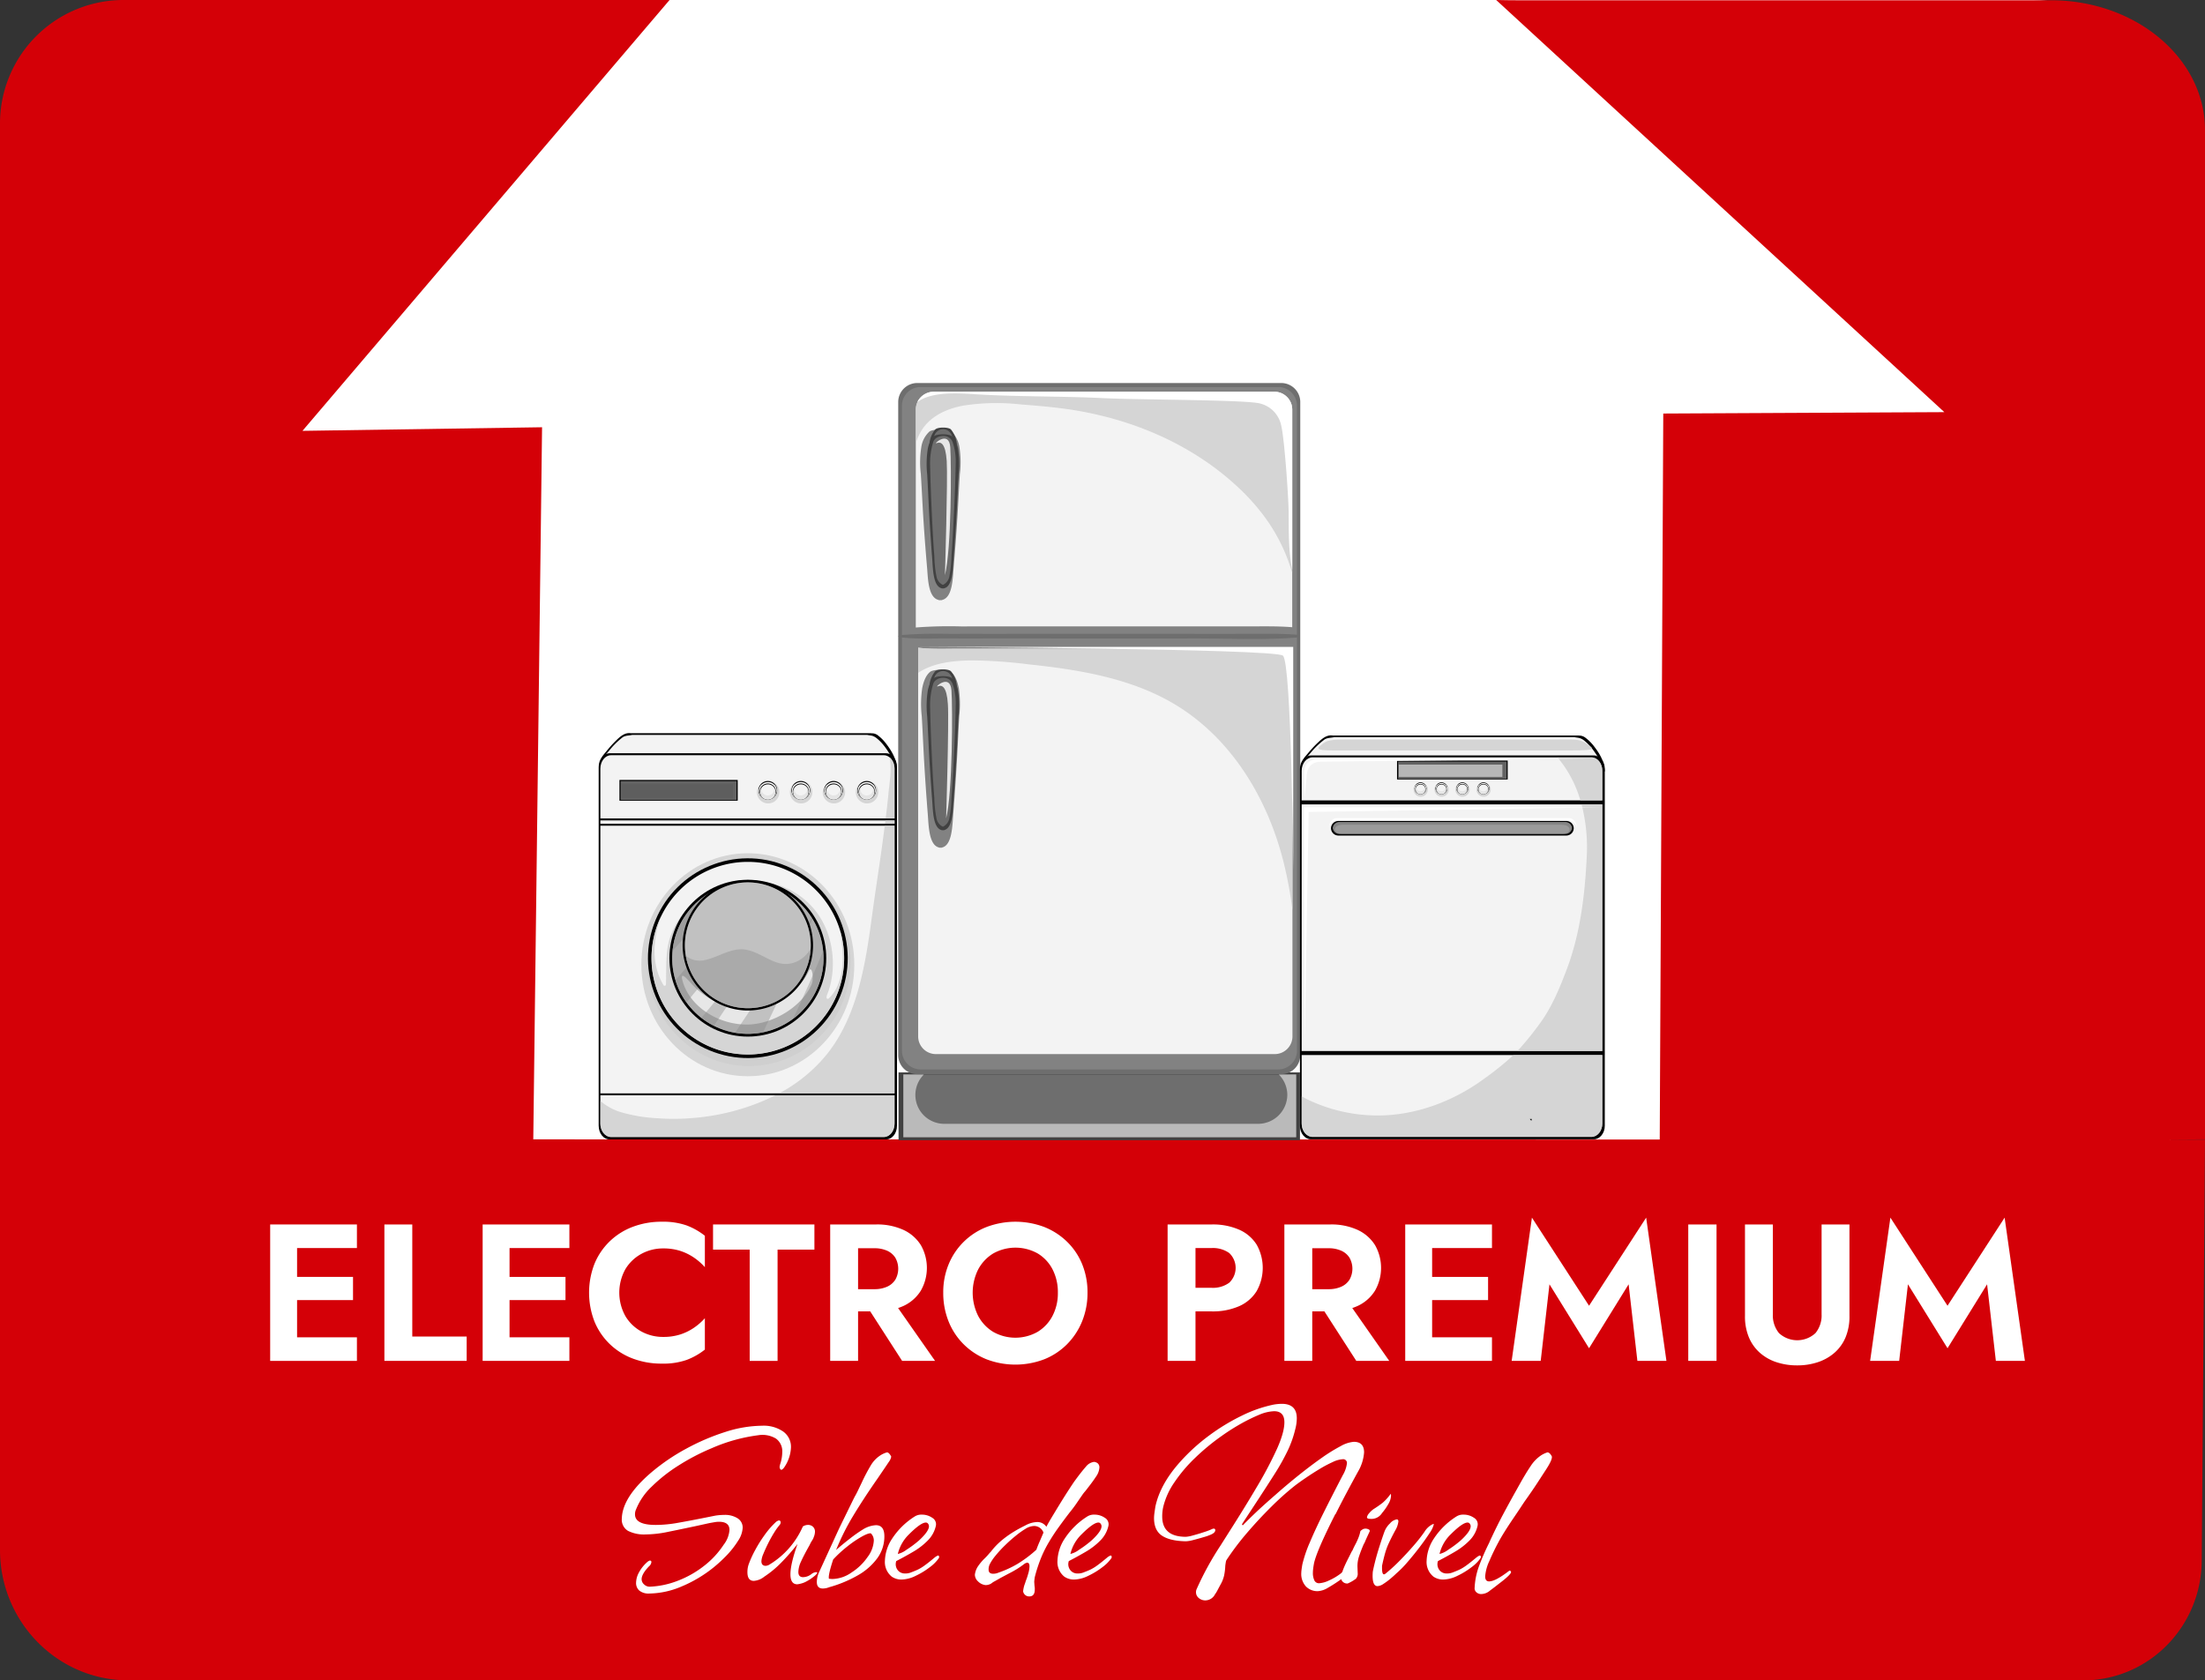<svg xmlns="http://www.w3.org/2000/svg" viewBox="0 0 685.216 522.237"><rect x="0" y="0" width="685.216" height="522.237" fill="#333333" stroke="none"/><g id="Capa_2" data-name="Capa 2"><g id="Capa_1-2" data-name="Capa 1"><rect x="6.693" y="0" width="667.84" height="513.833" rx="42.703" fill="#fff"></rect><path d="M685.216,40.409c0-22.271-21.446-40.326-47.901-40.326H471.998c-2.625,0-2.625,0-7.047-.082L604.215,128.09l-87.344.434-1.1,225.628-350.052-.043,2.729-221.322-74.452,1.117L208.07,0H38.379A38.38,38.38,0,0,0,0,38.38v443.301c0,22.399,17.857,40.557,39.885,40.557H647.412c20.201,0,36.621-16.566,36.782-37.107l1.022-130.958-12.063-.001,12.063-.082Z" fill="#d40007"></path><rect x="279.225" y="333.3" width="124.744" height="21.072" fill="#414141"></rect><rect x="280.724" y="333.946" width="122.066" height="19.497" fill="#6e6e6e"></rect><path d="M397.388,333.946a8.974,8.974,0,0,1,2.651,6.331,9.085,9.085,0,0,1-9,9.002H293.455a8.971,8.971,0,0,1-6.354-15.332h-6.376v19.497H402.79V333.946Z" fill="#cdcdcd" opacity="0.8" style="isolation:isolate"></path><path d="M397.957,119.041H285.236a5.929,5.929,0,0,0-6.111,5.731v72.913c-.05.089-.062.184,0,.241v130.193a5.932,5.932,0,0,0,6.111,5.737H397.957a5.926,5.926,0,0,0,6.106-5.737V124.772A5.924,5.924,0,0,0,397.957,119.041Z" fill="#6e6e6e"></path><path d="M286.274,120.284h110.768a5.839,5.839,0,0,1,6.006,5.656v71.33c-4.969-.398-9.983-.265-14.972-.265H372.582q-15.473-.008-30.958-.006-15.487,0-30.965.006c-5.164.006-10.335-.013-15.499.01a139.735,139.735,0,0,0-14.884.345V125.94A5.834,5.834,0,0,1,286.274,120.284Z" fill="#828282"></path><path d="M290.298,121.756H395.848a5.558,5.558,0,0,1,5.719,5.384v67.796c-4.732-.381-9.516-.253-14.259-.253l-14.763-.001q-14.754,0-29.501-.007-14.751.011-29.505.008c-4.922,0-9.846-.01-14.768.006a134.115,134.115,0,0,0-14.183.333V127.141A5.558,5.558,0,0,1,290.298,121.756Z" fill="#f3f3f3"></path><path d="M286.874,133.025c2.911-4.039,7.711-6.087,12.499-6.971a67.21,67.21,0,0,1,17.547-.387c5.674.455,11.357.895,16.975,1.818,18.721,3.085,36.633,10.771,50.639,23.762,7.249,6.726,12.768,14.389,16.05,23.772q.518,1.492.981,2.997V127.14a5.558,5.558,0,0,0-5.719-5.384H290.298a5.558,5.558,0,0,0-5.711,5.384v10.565A17.195,17.195,0,0,1,286.874,133.025Z" fill="#cdcdcd" opacity="0.8" style="isolation:isolate"></path><path d="M303.075,122.532c13.253.806,26.526.563,39.785,1.207,11.406.557,44.093.469,48.693,1.66a8.887,8.887,0,0,1,6.603,6.92c1.007,4.198,2.248,22.109,2.298,26.814.056,5.704-.105,12.051,1.113,17.909V127.14a5.558,5.558,0,0,0-5.719-5.384H290.298a5.744,5.744,0,0,0-5.219,3.2C289.648,121.524,298.355,122.247,303.075,122.532Z" fill="#fff"></path><path d="M397.043,332.369H286.274a5.838,5.838,0,0,1-5.998-5.663V198.111c4.7.545,9.554.285,14.264.308,5.165.029,10.33.006,15.493.009q15.478,0,30.96.007,15.486.005,30.964-.007c10.312,0,20.801.523,31.091-.294V326.705A5.842,5.842,0,0,1,397.043,332.369Z" fill="#828282"></path><path d="M395.958,327.605h-104.949a5.514,5.514,0,0,1-5.684-5.323v-120.978c4.449.517,9.056.271,13.518.291,4.891.03,9.786.006,14.678.008q14.663,0,29.324.006,14.674.007,29.34-.006c9.775,0,19.706.496,29.453-.269V322.282A5.51,5.51,0,0,1,395.958,327.605Z" fill="#f3f3f3"></path><path d="M298.133,138.918a8.088,8.088,0,0,0-2.525-4.796c-1.095-.841-5.679-.841-6.776,0a8.098,8.098,0,0,0-2.522,4.796,30.157,30.157,0,0,0-.157,8.394c.211,3.256.371,6.518.549,9.777.359,6.533.847,13.049,1.411,19.562.265,3.063.306,9.029,3.519,9.796a.363.363,0,0,0,.173.074,18.154,18.154,0,0,0,.831,0,.359.359,0,0,0,.17-.074c3.218-.766,3.256-6.733,3.524-9.796.563-6.513,1.05-13.028,1.408-19.562.179-3.258.339-6.52.549-9.777A30.157,30.157,0,0,0,298.133,138.918Z" fill="#828282"></path><path d="M297.951,213.825c-.405-1.956-1.071-3.871-2.426-4.999-1.053-.881-5.453-.881-6.509,0-1.356,1.129-2.02,3.043-2.425,4.999a34.033,34.033,0,0,0-.15,8.748c.206,3.394.361,6.798.532,10.196.344,6.813.808,13.606,1.35,20.393.255,3.191.295,9.415,3.388,10.209a.293.293,0,0,0,.16.073,7.284,7.284,0,0,0,.804,0,.319.319,0,0,0,.162-.073c3.088-.795,3.126-7.018,3.379-10.209q.817-10.181,1.357-20.393c.172-3.399.327-6.802.526-10.196A33.928,33.928,0,0,0,297.951,213.825Z" fill="#828282"></path><path d="M302.036,205.25a150.02,150.02,0,0,1,17.386,1.195c16.916,1.79,34.469,4.659,48.799,14.47,15.775,10.801,25.915,28.357,30.561,46.644a125.877,125.877,0,0,1,2.856,15.343V201.334c-9.748.765-19.678.269-29.453.269q-14.665.01-29.34.006-14.659,0-29.324-.006c-4.892-.002-9.787.022-14.678-.008-4.463-.021-9.068.226-13.518-.291v7.806C290.135,205.909,296.405,205.311,302.036,205.25Z" fill="#cdcdcd" opacity="0.8" style="isolation:isolate"></path><path d="M297.302,137.781a7.986,7.986,0,0,0-1.807-4.32c-.782-.763-4.065-.763-4.844,0a8,8,0,0,0-1.81,4.32,33.995,33.995,0,0,0-.112,7.558c.149,2.933.267,5.867.393,8.807q.391,8.833,1.007,17.619c.194,2.757.22,8.135,2.524,8.825a.292.292,0,0,0,.121.063,2.53,2.53,0,0,0,.3.006,2.452,2.452,0,0,0,.295-.006.25.25,0,0,0,.121-.063c2.301-.69,2.328-6.068,2.524-8.825q.607-8.795,1.009-17.619c.125-2.94.244-5.874.39-8.807A34.139,34.139,0,0,0,297.302,137.781Z" fill="#414141"></path><path d="M296.616,142.107c-.082,4.668-.233,9.334-.426,13.988-.206,4.888-.42,9.784-.758,14.656a40.45,40.45,0,0,1-.586,6.21,3.511,3.511,0,0,1-1.772,2.602,3.497,3.497,0,0,1-1.777-2.602,39.674,39.674,0,0,1-.587-6.21c-.34-4.872-.553-9.768-.759-14.656-.193-4.654-.344-9.32-.426-13.988a25.52,25.52,0,0,1,.851-6.796,2.858,2.858,0,0,1,5.388,0A20.959,20.959,0,0,1,296.616,142.107Z" fill="#6e6e6e"></path><path d="M297.763,139.883a7.608,7.608,0,0,0-2.032-4.329c-.88-.763-4.559-.763-5.441,0a7.573,7.573,0,0,0-2.03,4.329,30.369,30.369,0,0,0-.127,7.579c.17,2.944.297,5.89.442,8.836.287,5.897.681,11.782,1.135,17.661.211,2.765.244,8.158,2.829,8.848a.313.313,0,0,0,.138.063,2.639,2.639,0,0,0,.332.009,2.736,2.736,0,0,0,.34-.009.354.354,0,0,0,.139-.063c2.578-.69,2.613-6.083,2.827-8.848q.683-8.818,1.136-17.661c.143-2.947.269-5.892.436-8.836A30.635,30.635,0,0,0,297.763,139.883Z" fill="#414141"></path><path d="M296.988,144.228c-.089,4.674-.261,9.349-.476,14.02-.228,4.9-.472,9.812-.847,14.693a36.234,36.234,0,0,1-.659,6.23,3.577,3.577,0,0,1-1.999,2.61,3.576,3.576,0,0,1-1.992-2.61,36.243,36.243,0,0,1-.659-6.23c-.376-4.881-.619-9.792-.847-14.693-.216-4.67-.386-9.345-.482-14.02a22.914,22.914,0,0,1,.96-6.817c.659-2.225,4.981-2.853,6.049,0A18.785,18.785,0,0,1,296.988,144.228Z" fill="#6e6e6e"></path><path d="M297.302,212.931a8.023,8.023,0,0,0-1.807-4.32c-.782-.758-4.065-.758-4.844,0a8.037,8.037,0,0,0-1.81,4.32,34.006,34.006,0,0,0-.112,7.558c.149,2.933.267,5.872.393,8.81q.391,8.831,1.007,17.621c.194,2.757.22,8.131,2.524,8.821a.277.277,0,0,0,.121.068,2.233,2.233,0,0,0,.3.004,2.159,2.159,0,0,0,.295-.004.238.238,0,0,0,.121-.068c2.301-.69,2.328-6.064,2.524-8.821q.607-8.797,1.009-17.621c.125-2.938.244-5.877.39-8.81A34.149,34.149,0,0,0,297.302,212.931Z" fill="#414141"></path><path d="M296.616,217.263c-.082,4.665-.233,9.329-.426,13.986-.206,4.889-.42,9.783-.758,14.655a40.462,40.462,0,0,1-.586,6.213,3.521,3.521,0,0,1-1.772,2.602,3.506,3.506,0,0,1-1.777-2.602,39.686,39.686,0,0,1-.587-6.213c-.339-4.872-.553-9.767-.758-14.655-.193-4.657-.344-9.322-.426-13.986a25.508,25.508,0,0,1,.851-6.794,2.857,2.857,0,0,1,5.388,0A20.962,20.962,0,0,1,296.616,217.263Z" fill="#6e6e6e"></path><path d="M297.763,215.038a7.615,7.615,0,0,0-2.032-4.329c-.88-.762-4.559-.762-5.441,0A7.58,7.58,0,0,0,288.259,215.038a30.379,30.379,0,0,0-.127,7.581c.17,2.939.297,5.886.442,8.83.287,5.899.681,11.789,1.135,17.666.211,2.765.244,8.154,2.829,8.849a.353.353,0,0,0,.138.063,2.468,2.468,0,0,0,.332.004,2.57,2.57,0,0,0,.34-.004.408.408,0,0,0,.139-.063c2.578-.695,2.613-6.084,2.827-8.849q.683-8.815,1.136-17.666c.143-2.944.269-5.891.436-8.83A30.646,30.646,0,0,0,297.763,215.038Z" fill="#414141"></path><path d="M296.988,219.381c-.089,4.679-.261,9.353-.476,14.024-.228,4.9-.472,9.811-.847,14.692a36.138,36.138,0,0,1-.659,6.226,3.577,3.577,0,0,1-1.999,2.615,3.576,3.576,0,0,1-1.992-2.615,36.147,36.147,0,0,1-.659-6.226c-.376-4.881-.619-9.791-.847-14.692-.216-4.67-.386-9.345-.482-14.024a22.932,22.932,0,0,1,.96-6.817c.659-2.226,4.981-2.85,6.049,0A18.802,18.802,0,0,1,296.988,219.381Z" fill="#888" opacity="0.6" style="isolation:isolate"></path><path d="M285.574,201.058H401.876v69.485s-.492-64.557-3.205-66.777C395.958,201.55,285.574,201.058,285.574,201.058Z" fill="#fff"></path><path d="M293.643,178.757s.919-29.94.555-35.482c-.37-5.545-1.85-6.099-3.146-5.545-1.294.557,3.88-4.248,4.251,1.295C295.676,144.566,295.665,170.811,293.643,178.757Z" fill="#e7e7e7"></path><path d="M294.015,254.342s.918-29.939.547-35.484c-.364-5.543-1.842-6.095-3.138-5.543-1.296.552,3.879-4.25,4.251,1.295C296.045,220.153,296.035,246.394,294.015,254.342Z" fill="#e7e7e7"></path><path d="M275.559,231.384a13.669,13.669,0,0,0-2.725-2.822,3.022,3.022,0,0,0-2.023-.651l.033-.017a2.391,2.391,0,0,0-.314-.022h-74.56c-1.96-.264-3.444,1.224-4.818,2.571a37.586,37.586,0,0,0-2.757,3.108c-.399.489-.828.963-1.179,1.488a10.62,10.62,0,0,0-.661,1.461h-.004c-.043.001-.103.093-.041.095l-.005.01c-.042.082.068.068.103.024l.023-.03c12.05.338,24.118.203,36.174.229q18.207.039,36.413.01c6.076-.001,12.166.121,18.239-.082a.366.366,0,0,0,.244-.173,9.957,9.957,0,0,1,.831,2.532c.024.126.191.006.19-.082C278.662,236.151,277.25,233.637,275.559,231.384Z"></path><path d="M259.836,236.258q-9.101-.001-18.204.001-18.22.005-36.439.04c-6.164.008-12.321.029-18.482.197.631-.806,1.201-1.629,1.893-2.401.756-.842,1.432-1.748,2.226-2.557a25.174,25.174,0,0,1,2.562-2.318c.892-.689,2.054-.564,3.098-.822h72.962c.538.122,1.091.157,1.627.29a4.264,4.264,0,0,1,1.521.879,15.14,15.14,0,0,1,2.319,2.454,28.447,28.447,0,0,1,2.225,3.51c.16.276.305.543.439.808C271.675,236.137,265.748,236.259,259.836,236.258Z" fill="#f3f3f3"></path><path d="M278.74,349.891c0,2.336-1.508,4.231-3.368,4.231h-85.959c-1.86,0-3.369-1.895-3.369-4.231V238.343c0-2.337,1.509-4.231,3.369-4.231h85.959c1.86,0,3.368,1.895,3.368,4.231V349.891Z"></path><path d="M277.984,254.376V238.897c0-2.311-1.487-4.183-3.323-4.183H189.889c-1.834,0-3.322,1.873-3.322,4.183v15.479Z" fill="#f3f3f3"></path><rect x="186.567" y="254.979" width="91.417" height="1.039" fill="#f3f3f3"></rect><rect x="186.567" y="256.623" width="91.417" height="83.189" fill="#f3f3f3"></rect><ellipse cx="232.393" cy="299.836" rx="33.083" ry="34.652" fill="#cdcdcd" opacity="0.8" style="isolation:isolate"></ellipse><ellipse cx="232.732" cy="298.93" rx="31.611" ry="32.388" fill="#cdcdcd" opacity="0.8" style="isolation:isolate"></ellipse><path d="M186.567,340.415v8.771c0,2.31,1.488,4.184,3.322,4.184H274.662c1.835,0,3.323-1.874,3.323-4.184V340.415Z" fill="#f3f3f3"></path><path d="M276.431,235.36c.758,3.778.018,7.461-.339,11.309-.239,2.57-.542,5.14-.864,7.706h2.756V238.897A4.511,4.511,0,0,0,276.431,235.36Z" fill="#cdcdcd" opacity="0.8" style="isolation:isolate"></path><path d="M275.152,254.979c-.044.346-.086.693-.131,1.039h2.963V254.979Z" fill="#cdcdcd" opacity="0.8" style="isolation:isolate"></path><path d="M274.944,256.623q-.191,1.477-.384,2.951c-1.088,8.374-2.445,16.705-3.571,25.072-2.001,14.858-4.493,31.312-14.256,43.293a48.266,48.266,0,0,1-14.624,11.873h35.876v-83.189Z" fill="#cdcdcd" opacity="0.8" style="isolation:isolate"></path><path d="M240.956,340.415a69.754,69.754,0,0,1-25.684,7.058,67.071,67.071,0,0,1-11.084.062,48.899,48.899,0,0,1-11.49-1.951,17.799,17.799,0,0,1-6.131-3.407v7.009c0,2.31,1.488,4.184,3.322,4.184H274.662c1.835,0,3.323-1.874,3.323-4.184V340.415Z" fill="#cdcdcd" opacity="0.8" style="isolation:isolate"></path><circle cx="232.398" cy="297.8" r="31.029" transform="translate(-131.669 398.542) rotate(-67.5)"></circle><path d="M262.326,297.799a29.934,29.934,0,1,1-29.933-29.934A29.933,29.933,0,0,1,262.326,297.799Z" fill="#f3f3f3"></path><path d="M260.95,288.806c.247,1.3.455,2.609.609,3.928.705,6.008.598,13.072-4.024,17.601a.413.413,0,0,1-.684-.398,2.848,2.848,0,0,1,.111-.636c2.774-6.5,3-17.592-3.338-25.968a23.828,23.828,0,0,0-17.545-9.318,29.86,29.86,0,0,0-20.343,6.561,23.72,23.72,0,0,0-7.334,10.256c-1.758,4.958-1.258,9.986-1.456,15.139a.412.412,0,0,1-.762.207c-3.848-6.412-3.307-14.322-.794-21.313a29.931,29.931,0,1,0,55.561,3.942Z" fill="#cdcdcd" opacity="0.8" style="isolation:isolate"></path><circle cx="232.393" cy="297.799" r="24.367"></circle><circle cx="232.396" cy="297.8" r="23.507" transform="translate(-81.131 508.498) rotate(-85.934)" fill="#e7e7e7"></circle><path d="M221.708,281.374c1.962-2.229,3.943-4.443,5.971-6.609a23.52,23.52,0,0,0-18.683,20.785C213.211,290.806,217.514,286.136,221.708,281.374Z" fill="#888" opacity="0.4" style="isolation:isolate"></path><path d="M231.28,289.596c3.558-4.447,7.155-8.869,10.891-13.169a23.348,23.348,0,0,0-5.258-1.696c-4.088,4.025-7.885,8.371-11.641,12.656-5.075,5.792-10.336,11.417-15.377,17.237a23.42,23.42,0,0,0,3.439,6.927C219.358,304.263,225.372,296.98,231.28,289.596Z" fill="#888" opacity="0.4" style="isolation:isolate"></path><path d="M228.746,308.511c2.974-4.477,5.769-9.116,8.873-13.501,3.461-4.89,6.859-9.827,10.113-14.855-4.046,4.604-7.915,9.364-11.742,14.151-5.931,7.418-11.978,14.725-18.024,22.047a23.529,23.529,0,0,0,3.89,2.459Q225.313,313.668,228.746,308.511Z" fill="#888" opacity="0.4" style="isolation:isolate"></path><path d="M254.156,299.448c-2.441,5.787-5.037,11.5-7.698,17.186a23.471,23.471,0,0,0,9.44-18.836c0-.766-.04-1.522-.112-2.269Q254.983,297.497,254.156,299.448Z" fill="#888" opacity="0.4" style="isolation:isolate"></path><path d="M237.141,320.825q.625-1.321,1.252-2.641c3.385-7.131,6.754-14.273,9.784-21.566,1.509-3.631,2.998-7.3,4.287-11.032-.076-.125-.15-.25-.229-.374-3.189,4.762-6.462,9.466-9.596,14.284q-7.024,10.795-14.222,21.474a23.724,23.724,0,0,0,8.724-.144Z" fill="#888" opacity="0.4" style="isolation:isolate"></path><path d="M232.393,274.292a23.507,23.507,0,1,0,23.507,23.507A23.507,23.507,0,0,0,232.393,274.292ZM232.345,318.422c-8.473.135-17.459-4.979-20.035-12.904-1.332-4.101.893-1.649,2.377,0a23.971,23.971,0,0,0,19.142,8.031c6.506-.218,14.77-5.615,17.532-11.766.905-2.018,1.703,2.259.804,4.262C248.959,313.186,239.93,318.302,232.345,318.422Z" fill="#888" opacity="0.6" style="isolation:isolate"></path><path d="M252.66,293.791a20.267,20.267,0,1,1-20.267-20.268A20.267,20.267,0,0,1,252.66,293.791Z"></path><path d="M251.944,293.791a19.552,19.552,0,1,1-19.551-19.552A19.551,19.551,0,0,1,251.944,293.791Z" fill="#e7e7e7"></path><path d="M251.944,293.791a19.552,19.552,0,1,1-19.551-19.552A19.551,19.551,0,0,1,251.944,293.791Z" fill="#888" opacity="0.4" style="isolation:isolate"></path><path d="M241.376,299.127c-3.83-1.272-7.456-4.408-11.687-4.068-3.93.316-7.248,2.753-11.093,3.414a6.952,6.952,0,0,1-5.477-1.407,19.55,19.55,0,0,0,38.792-2.172C249.715,298.483,245.791,300.593,241.376,299.127Z" fill="#888" opacity="0.4" style="isolation:isolate"></path><path d="M242.193,246.114a3.482,3.482,0,1,1-3.481-3.376A3.429,3.429,0,0,1,242.193,246.114Z" fill="#cdcdcd" opacity="0.8" style="isolation:isolate"></path><path d="M241.503,245.628a2.89,2.89,0,1,1-2.89-2.89A2.889,2.889,0,0,1,241.503,245.628Z"></path><path d="M241.341,245.655a2.731,2.731,0,1,1-2.727-2.593A2.663,2.663,0,0,1,241.341,245.655Z" fill="#fff"></path><path d="M240.574,243.855a1.849,1.849,0,0,1-.894,1.171c-.036.021-.071.043-.106.064a1.914,1.914,0,0,1-2.868-1.287,2.525,2.525,0,0,0-.82,1.852,2.731,2.731,0,0,0,5.456,0A2.519,2.519,0,0,0,240.574,243.855Z" fill="#f3f3f3"></path><path d="M241.125,246.006a2.512,2.512,0,1,1-2.511-2.512A2.512,2.512,0,0,1,241.125,246.006Z"></path><path d="M240.985,246.029a2.374,2.374,0,1,1-2.371-2.254A2.315,2.315,0,0,1,240.985,246.029Z" fill="#f3f3f3"></path><path d="M240.519,244.693a1.911,1.911,0,0,1,.083.552,1.993,1.993,0,0,1-1.974,1.974h-.057a1.993,1.993,0,0,1-1.975-1.974,1.961,1.961,0,0,1,.067-.496,2.167,2.167,0,0,0-.421,1.28,2.374,2.374,0,0,0,4.742,0A2.166,2.166,0,0,0,240.519,244.693Z" fill="#cdcdcd" opacity="0.4" style="isolation:isolate"></path><path d="M252.436,246.114a3.482,3.482,0,1,1-3.48-3.376A3.428,3.428,0,0,1,252.436,246.114Z" fill="#cdcdcd" opacity="0.8" style="isolation:isolate"></path><path d="M251.747,245.628a2.89,2.89,0,1,1-2.89-2.89A2.889,2.889,0,0,1,251.747,245.628Z"></path><path d="M251.585,245.655a2.731,2.731,0,1,1-2.728-2.593A2.663,2.663,0,0,1,251.585,245.655Z" fill="#fff"></path><path d="M250.818,243.855a1.853,1.853,0,0,1-.894,1.171c-.036.021-.071.043-.106.064a1.914,1.914,0,0,1-2.868-1.287,2.523,2.523,0,0,0-.82,1.852,2.731,2.731,0,0,0,5.455,0A2.517,2.517,0,0,0,250.818,243.855Z" fill="#f3f3f3"></path><circle cx="248.857" cy="246.006" r="2.512"></circle><path d="M251.228,246.029a2.374,2.374,0,1,1-2.371-2.254A2.314,2.314,0,0,1,251.228,246.029Z" fill="#f3f3f3"></path><path d="M250.763,244.693a1.911,1.911,0,0,1,.083.552,1.993,1.993,0,0,1-1.975,1.974h-.056a1.993,1.993,0,0,1-1.975-1.974,1.921,1.921,0,0,1,.067-.496,2.167,2.167,0,0,0-.421,1.28,2.374,2.374,0,0,0,4.742,0A2.169,2.169,0,0,0,250.763,244.693Z" fill="#cdcdcd" opacity="0.4" style="isolation:isolate"></path><path d="M262.623,246.114a3.482,3.482,0,1,1-3.481-3.376A3.429,3.429,0,0,1,262.623,246.114Z" fill="#cdcdcd" opacity="0.8" style="isolation:isolate"></path><path d="M261.934,245.628a2.89,2.89,0,1,1-2.89-2.89A2.89,2.89,0,0,1,261.934,245.628Z"></path><path d="M261.772,245.655a2.731,2.731,0,1,1-2.728-2.593A2.663,2.663,0,0,1,261.772,245.655Z" fill="#fff"></path><path d="M261.004,243.855a1.847,1.847,0,0,1-.894,1.171c-.036.021-.07.043-.106.064a1.914,1.914,0,0,1-2.868-1.287,2.524,2.524,0,0,0-.82,1.852,2.731,2.731,0,0,0,5.456,0A2.516,2.516,0,0,0,261.004,243.855Z" fill="#f3f3f3"></path><path d="M261.556,246.006a2.512,2.512,0,1,1-2.512-2.512A2.512,2.512,0,0,1,261.556,246.006Z"></path><path d="M261.415,246.029a2.374,2.374,0,1,1-2.371-2.254A2.315,2.315,0,0,1,261.415,246.029Z" fill="#f3f3f3"></path><path d="M260.95,244.693a1.911,1.911,0,0,1,.083.552,1.993,1.993,0,0,1-1.975,1.974h-.056a1.993,1.993,0,0,1-1.975-1.974,1.922,1.922,0,0,1,.068-.496,2.162,2.162,0,0,0-.421,1.28,2.374,2.374,0,0,0,4.742,0A2.166,2.166,0,0,0,260.95,244.693Z" fill="#cdcdcd" opacity="0.4" style="isolation:isolate"></path><path d="M272.924,246.114a3.482,3.482,0,1,1-3.481-3.376A3.429,3.429,0,0,1,272.924,246.114Z" fill="#cdcdcd" opacity="0.8" style="isolation:isolate"></path><path d="M272.234,245.628a2.89,2.89,0,1,1-2.89-2.89A2.889,2.889,0,0,1,272.234,245.628Z"></path><path d="M272.072,245.655a2.731,2.731,0,1,1-2.727-2.593A2.663,2.663,0,0,1,272.072,245.655Z" fill="#fff"></path><path d="M271.305,243.855a1.849,1.849,0,0,1-.894,1.171l-.106.064a1.914,1.914,0,0,1-2.868-1.287,2.523,2.523,0,0,0-.821,1.852,2.731,2.731,0,0,0,5.456,0A2.519,2.519,0,0,0,271.305,243.855Z" fill="#f3f3f3"></path><path d="M271.856,246.006a2.512,2.512,0,1,1-2.511-2.512A2.511,2.511,0,0,1,271.856,246.006Z"></path><path d="M271.716,246.029a2.374,2.374,0,1,1-2.371-2.254A2.315,2.315,0,0,1,271.716,246.029Z" fill="#f3f3f3"></path><path d="M271.251,244.693a1.942,1.942,0,0,1,.082.552,1.993,1.993,0,0,1-1.974,1.974h-.057a1.993,1.993,0,0,1-1.975-1.974,1.941,1.941,0,0,1,.067-.496,2.167,2.167,0,0,0-.421,1.28,2.374,2.374,0,0,0,4.743,0A2.174,2.174,0,0,0,271.251,244.693Z" fill="#cdcdcd" opacity="0.4" style="isolation:isolate"></path><rect x="192.496" y="242.403" width="36.748" height="6.449"></rect><rect x="192.861" y="242.768" width="36.017" height="5.841" fill="#636363"></rect><rect x="193.295" y="243.717" width="34.466" height="4.378" fill="#5e5e5e"></rect><path d="M495.447,232.071a13.764,13.764,0,0,0-2.784-2.805,3.148,3.148,0,0,0-2.068-.647l.034-.017a2.448,2.448,0,0,0-.322-.022H414.111c-2.003-.262-3.519,1.217-4.923,2.556a37.763,37.763,0,0,0-2.817,3.09c-.408.486-.846.957-1.205,1.479a10.248,10.248,0,0,0-.676,1.452h-.004c-.045 0-.106.092-.042.093l-.005.01c-.042.081.07.066.105.024l.024-.03c12.315.336,24.646.202,36.968.227q18.605.041,37.212.011c6.208-.001,12.433.12,18.639-.082a.373.373,0,0,0,.25-.172,9.745,9.745,0,0,1,.85,2.517c.024.125.195.006.193-.082C498.618,236.81,497.175,234.311,495.447,232.071Z"></path><path d="M479.378,236.917q-9.302-.001-18.603.001-18.619.005-37.238.04c-6.299.009-12.591.028-18.886.196.644-.802,1.227-1.62,1.935-2.388.772-.837,1.462-1.738,2.274-2.542a25.537,25.537,0,0,1,2.619-2.304c.913-.685,2.099-.561,3.166-.818h74.564c.55.121,1.114.156,1.662.288a4.391,4.391,0,0,1,1.554.875,15.182,15.182,0,0,1,2.37,2.439,28,28,0,0,1,2.274,3.489c.163.275.313.54.449.803C491.477,236.797,485.42,236.917,479.378,236.917Z" fill="#f3f3f3"></path><path d="M498.698,349.883c0,2.323-1.541,4.206-3.443,4.206H407.411c-1.901,0-3.443-1.883-3.443-4.206V238.989c0-2.323,1.541-4.206,3.443-4.206H495.255c1.902,0,3.443,1.883,3.443,4.206Z"></path><path d="M497.925,248.756v-9.215c0-2.297-1.52-4.159-3.395-4.159H407.898c-1.875,0-3.395,1.862-3.395,4.159v9.215Z" fill="#f3f3f3"></path><path d="M404.502,327.9v21.282c0,2.297,1.52,4.159,3.395,4.159h86.632c1.875,0,3.395-1.862,3.395-4.159v-21.282Z" fill="#f3f3f3"></path><rect x="404.502" y="250.002" width="93.422" height="76.652" fill="#f3f3f3"></rect><path d="M494.529,235.382h-10.532c.729.883,1.456,1.83,2.196,2.876a37.556,37.556,0,0,1,4.829,10.158c.036.113.069.227.104.34h6.797v-9.215C497.925,237.244,496.405,235.382,494.529,235.382Z" fill="#cdcdcd" opacity="0.8" style="isolation:isolate"></path><path d="M470.315,327.9a88.292,88.292,0,0,1-9.058,7.329c-9.506,7.029-21.511,11.573-33.544,11.457a50.429,50.429,0,0,1-20.651-4.625,27.009,27.009,0,0,1-2.56-1.318v8.439c0,2.297,1.52,4.159,3.395,4.159h86.632c1.875,0,3.395-1.862,3.395-4.159V327.901H470.315Z" fill="#cdcdcd" opacity="0.8" style="isolation:isolate"></path><path d="M491.491,250.002a53.738,53.738,0,0,1,1.581,16.641c-.569,11.559-2.02,23.511-6.123,34.437-2.262,6.024-4.824,12.252-8.763,17.465a92.177,92.177,0,0,1-6.638,8.109h26.377V250.002Z" fill="#cdcdcd" opacity="0.8" style="isolation:isolate"></path><path d="M489.046,257.421a2.294,2.294,0,0,1-2.325,2.261H415.944a2.294,2.294,0,0,1-2.324-2.261h0a2.294,2.294,0,0,1,2.324-2.262h70.777a2.293,2.293,0,0,1,2.325,2.262Z"></path><path d="M488.529,257.326a2.107,2.107,0,0,1-2.292,1.853H416.429a2.108,2.108,0,0,1-2.292-1.853h0a2.108,2.108,0,0,1,2.292-1.854h69.808a2.108,2.108,0,0,1,2.292,1.854Z" fill="#858585"></path><path d="M487.755,257.765c0,.781-1.007,1.414-2.25,1.414H417.03c-1.242,0-2.248-.633-2.248-1.414h0c0-.78,1.007-1.413,2.248-1.413h68.475c1.243-0,2.25.633,2.25,1.413Z" fill="#aaa" opacity="0.6" style="isolation:isolate"></path><path d="M443.703,245.264a2.217,2.217,0,1,1-2.213-2.089A2.153,2.153,0,0,1,443.703,245.264Z" fill="#cdcdcd" opacity="0.8" style="isolation:isolate"></path><path d="M443.265,244.963a1.838,1.838,0,1,1-1.838-1.788A1.813,1.813,0,0,1,443.265,244.963Z"></path><path d="M443.162,244.98a1.74,1.74,0,1,1-1.735-1.604A1.674,1.674,0,0,1,443.162,244.98Z" fill="#fff"></path><path d="M442.674,243.866a1.146,1.146,0,0,1-.568.725l-.068.039a1.225,1.225,0,0,1-1.824-.796,1.545,1.545,0,0,0-.522,1.146,1.74,1.74,0,0,0,3.47,0A1.536,1.536,0,0,0,442.674,243.866Z" fill="#f3f3f3"></path><path d="M443.024,245.197a1.598,1.598,0,1,1-1.597-1.553A1.575,1.575,0,0,1,443.024,245.197Z"></path><path d="M442.934,245.212a1.513,1.513,0,1,1-1.508-1.394A1.454,1.454,0,0,1,442.934,245.212Z" fill="#f3f3f3"></path><path d="M442.639,244.385a1.154,1.154,0,0,1,.052.341,1.251,1.251,0,0,1-1.256,1.222h-.036a1.251,1.251,0,0,1-1.256-1.222,1.164,1.164,0,0,1,.043-.307,1.315,1.315,0,0,0-.268.792,1.512,1.512,0,0,0,3.016,0A1.319,1.319,0,0,0,442.639,244.385Z" fill="#cdcdcd" opacity="0.4" style="isolation:isolate"></path><path d="M450.217,245.264a2.217,2.217,0,1,1-2.213-2.089A2.153,2.153,0,0,1,450.217,245.264Z" fill="#cdcdcd" opacity="0.8" style="isolation:isolate"></path><path d="M449.779,244.963a1.839,1.839,0,1,1-1.838-1.788A1.813,1.813,0,0,1,449.779,244.963Z"></path><path d="M449.676,244.98a1.74,1.74,0,1,1-1.735-1.604A1.674,1.674,0,0,1,449.676,244.98Z" fill="#fff"></path><path d="M449.188,243.866a1.144,1.144,0,0,1-.569.725c-.022.014-.045.026-.067.039a1.225,1.225,0,0,1-1.824-.796,1.541,1.541,0,0,0-.522,1.146,1.74,1.74,0,0,0,3.47,0A1.54,1.54,0,0,0,449.188,243.866Z" fill="#f3f3f3"></path><path d="M449.539,245.197a1.598,1.598,0,1,1-1.597-1.553A1.576,1.576,0,0,1,449.539,245.197Z"></path><path d="M449.449,245.212a1.513,1.513,0,1,1-1.508-1.394A1.454,1.454,0,0,1,449.449,245.212Z" fill="#f3f3f3"></path><path d="M449.153,244.385a1.154,1.154,0,0,1,.052.341,1.25,1.25,0,0,1-1.256,1.222H447.914a1.25,1.25,0,0,1-1.256-1.222,1.164,1.164,0,0,1,.043-.307,1.318,1.318,0,0,0-.268.792,1.513,1.513,0,0,0,3.016,0A1.319,1.319,0,0,0,449.153,244.385Z" fill="#cdcdcd" opacity="0.4" style="isolation:isolate"></path><path d="M456.696,245.264a2.217,2.217,0,1,1-2.214-2.089A2.153,2.153,0,0,1,456.696,245.264Z" fill="#cdcdcd" opacity="0.8" style="isolation:isolate"></path><path d="M456.257,244.963a1.838,1.838,0,1,1-1.837-1.788A1.813,1.813,0,0,1,456.257,244.963Z"></path><path d="M456.155,244.98a1.74,1.74,0,1,1-1.735-1.604A1.674,1.674,0,0,1,456.155,244.98Z" fill="#fff"></path><path d="M455.667,243.866a1.147,1.147,0,0,1-.569.725c-.023.014-.046.026-.067.039a1.225,1.225,0,0,1-1.824-.796,1.543,1.543,0,0,0-.522,1.146,1.74,1.74,0,0,0,3.47,0A1.539,1.539,0,0,0,455.667,243.866Z" fill="#f3f3f3"></path><path d="M456.018,245.197a1.598,1.598,0,1,1-1.598-1.553A1.576,1.576,0,0,1,456.018,245.197Z"></path><path d="M455.928,245.212a1.512,1.512,0,1,1-1.507-1.394A1.454,1.454,0,0,1,455.928,245.212Z" fill="#f3f3f3"></path><path d="M455.632,244.385a1.154,1.154,0,0,1,.052.341,1.251,1.251,0,0,1-1.256,1.222h-.037a1.25,1.25,0,0,1-1.255-1.222,1.146,1.146,0,0,1,.043-.307,1.318,1.318,0,0,0-.268.792,1.512,1.512,0,0,0,3.015,0A1.321,1.321,0,0,0,455.632,244.385Z" fill="#cdcdcd" opacity="0.4" style="isolation:isolate"></path><path d="M463.247,245.264a2.217,2.217,0,1,1-2.214-2.089A2.153,2.153,0,0,1,463.247,245.264Z" fill="#cdcdcd" opacity="0.8" style="isolation:isolate"></path><path d="M462.808,244.963a1.838,1.838,0,1,1-1.838-1.788A1.812,1.812,0,0,1,462.808,244.963Z"></path><path d="M462.705,244.98a1.74,1.74,0,1,1-1.735-1.604A1.673,1.673,0,0,1,462.705,244.98Z" fill="#fff"></path><path d="M462.217,243.866a1.145,1.145,0,0,1-.568.725c-.023.014-.045.026-.067.039a1.225,1.225,0,0,1-1.824-.796,1.543,1.543,0,0,0-.522,1.146,1.74,1.74,0,0,0,3.47,0A1.54,1.54,0,0,0,462.217,243.866Z" fill="#f3f3f3"></path><path d="M462.568,245.197a1.598,1.598,0,1,1-1.597-1.553A1.575,1.575,0,0,1,462.568,245.197Z"></path><path d="M462.479,245.212a1.513,1.513,0,1,1-1.509-1.394A1.455,1.455,0,0,1,462.479,245.212Z" fill="#f3f3f3"></path><path d="M462.183,244.385a1.169,1.169,0,0,1,.052.341,1.251,1.251,0,0,1-1.256,1.222h-.036a1.25,1.25,0,0,1-1.256-1.222,1.164,1.164,0,0,1,.043-.307,1.318,1.318,0,0,0-.268.792,1.513,1.513,0,0,0,3.017,0A1.319,1.319,0,0,0,462.183,244.385Z" fill="#cdcdcd" opacity="0.4" style="isolation:isolate"></path><rect x="434.139" y="236.375" width="34.387" height="5.87"></rect><rect x="434.481" y="236.707" width="33.704" height="5.317" fill="#636363"></rect><rect x="434.674" y="237.631" width="32.196" height="3.827" fill="#b6b6b6"></rect><path d="M475.387,347.758h.623l-.13.578"></path><polygon points="405.411 325.5 405.217 250.889 497.047 250.889 406.67 252.357 405.411 325.5" fill="#fff"></polygon><path d="M405.411,247.853s-.136-5.473-.136-7.508c0-2.034.697-4.52,5.227-4.52h84.104s-82.362.903-84.104.903c-1.742,0-4.066.678-4.414,4.069C405.74,244.188,405.411,247.853,405.411,247.853Z" fill="#fff"></path><path d="M412.967,257.276s0-3.015,2.713-3.015h71.81c1.937,0,2.583,2.262,2.583,3.141a3.175,3.175,0,0,0-3.028-2.557H415.808A2.832,2.832,0,0,0,412.967,257.276Z" fill="#fff"></path><path d="M417.721,229.857h69.333c3.024,0,4.305.059,6.049,1.345,1.746,1.287,4.188,2.047-5.118,2.047H416.092c-3.956,0-7.678.059-5.932-1.345C411.905,230.5,412.021,229.857,417.721,229.857Z" fill="#cdcdcd" opacity="0.8" style="isolation:isolate"></path><path d="M92.318,380.555v42.404H83.958V380.555Zm-2.786,0h21.382v7.33H89.532Zm0,16.295h20.172v7.209H89.532Zm0,18.779h21.382v7.33H89.532Z" fill="#fff"></path><path d="M128.118,380.555v34.832H145.018v7.572H119.454V380.555Z" fill="#fff"></path><path d="M158.344,380.555v42.404h-8.36V380.555Zm-2.786,0h21.382v7.33H155.559Zm0,16.295H175.731v7.209H155.559Zm0,18.779h21.382v7.33H155.559Z" fill="#fff"></path><path d="M194.354,409.058a13.064,13.064,0,0,0,4.999,4.786,13.948,13.948,0,0,0,6.725,1.664,16.977,16.977,0,0,0,5.391-.788,16.581,16.581,0,0,0,4.27-2.119,18.562,18.562,0,0,0,3.302-2.909v9.753a21.001,21.001,0,0,1-5.666,3.211,22.183,22.183,0,0,1-7.723,1.151,25.152,25.152,0,0,1-8.994-1.573,20.848,20.848,0,0,1-7.209-4.544,20.541,20.541,0,0,1-4.724-6.997,24.779,24.779,0,0,1,0-17.871,20.567,20.567,0,0,1,4.724-6.997,20.842,20.842,0,0,1,7.209-4.542,25.094,25.094,0,0,1,8.994-1.576,22.183,22.183,0,0,1,7.723,1.151,21.145,21.145,0,0,1,5.666,3.211v9.753a18.657,18.657,0,0,0-3.302-2.907,16.674,16.674,0,0,0-4.27-2.122,17.053,17.053,0,0,0-5.391-.788,13.95,13.95,0,0,0-6.725,1.667,13.137,13.137,0,0,0-4.999,4.754,14.988,14.988,0,0,0,0,14.63Z" fill="#fff"></path><path d="M221.582,380.555h31.501v7.817H241.634v34.588h-8.664V388.372H221.582Z" fill="#fff"></path><path d="M266.651,380.555v42.404h-8.664V380.555Zm-3.393,0h8.965a19.55,19.55,0,0,1,8.543,1.697,12.637,12.637,0,0,1,5.391,4.724,14.267,14.267,0,0,1,0,14.146,12.541,12.541,0,0,1-5.391,4.754,19.512,19.512,0,0,1-8.543,1.697h-8.965V400.669h8.419a9.519,9.519,0,0,0,3.969-.758,5.822,5.822,0,0,0,2.573-2.181,6.9,6.9,0,0,0,0-6.846,5.84,5.84,0,0,0-2.573-2.181,9.563,9.563,0,0,0-3.969-.756h-8.419Zm13.509,22.657,13.81,19.747H280.341l-12.721-19.747Z" fill="#fff"></path><path d="M294.818,392.884a20.975,20.975,0,0,1,11.842-11.57,25.416,25.416,0,0,1,17.779,0,21.444,21.444,0,0,1,7.118,4.574,20.618,20.618,0,0,1,4.724,6.997,23.008,23.008,0,0,1,1.667,8.873,23.304,23.304,0,0,1-1.667,8.876,21.599,21.599,0,0,1-4.663,7.118,21.011,21.011,0,0,1-7.088,4.695,25.142,25.142,0,0,1-17.992,0,21.322,21.322,0,0,1-7.118-4.695,20.992,20.992,0,0,1-4.665-7.118,23.71,23.71,0,0,1-1.635-8.876A22.624,22.624,0,0,1,294.818,392.884Zm9.148,16.082A12.819,12.819,0,0,0,308.628,413.933a14.03,14.03,0,0,0,13.813,0,12.63,12.63,0,0,0,4.633-4.966,15.182,15.182,0,0,0,1.664-7.209,15.404,15.404,0,0,0-1.635-7.209,12.423,12.423,0,0,0-4.603-4.966,14.142,14.142,0,0,0-13.872,0,12.856,12.856,0,0,0-4.663,4.966,16.163,16.163,0,0,0,0,14.418Z" fill="#fff"></path><path d="M371.506,380.555v42.404h-8.664V380.555Zm-3.393,0h8.419a20.324,20.324,0,0,1,8.572,1.638,12.168,12.168,0,0,1,5.421,4.663,14.708,14.708,0,0,1,0,14.388,12.134,12.134,0,0,1-5.421,4.695,20.366,20.366,0,0,1-8.572,1.635h-8.419v-7.33h8.419a8.577,8.577,0,0,0,5.453-1.576,6.337,6.337,0,0,0,0-9.236,8.704,8.704,0,0,0-5.453-1.546h-8.419Z" fill="#fff"></path><path d="M407.79,380.555v42.404h-8.664V380.555Zm-3.393,0h8.965a19.55,19.55,0,0,1,8.543,1.697,12.637,12.637,0,0,1,5.391,4.724,14.267,14.267,0,0,1,0,14.146,12.541,12.541,0,0,1-5.391,4.754,19.512,19.512,0,0,1-8.543,1.697H404.397V400.669h8.419a9.519,9.519,0,0,0,3.969-.758,5.823,5.823,0,0,0,2.573-2.181,6.9,6.9,0,0,0,0-6.846,5.84,5.84,0,0,0-2.573-2.181,9.563,9.563,0,0,0-3.969-.756h-8.419Zm13.509,22.657,13.81,19.747H421.479l-12.721-19.747Z" fill="#fff"></path><path d="M445.042,380.555v42.404h-8.36V380.555Zm-2.786,0h21.382v7.33H442.256Zm0,16.295h20.172v7.209H442.256Zm0,18.779h21.382v7.33H442.256Z" fill="#fff"></path><path d="M478.783,422.96h-9.027l6.3-44.523,17.75,27.381,17.747-27.381,6.3,44.523h-9.024L506.102,399.152l-12.296,19.871L481.507,399.152Z" fill="#fff"></path><path d="M533.422,380.555v42.404h-8.785V380.555Z" fill="#fff"></path><path d="M550.926,380.555V408.483a8.635,8.635,0,0,0,1.909,5.846,8.359,8.359,0,0,0,11.326,0,8.635,8.635,0,0,0,1.909-5.846V380.555h8.661v28.473a16.763,16.763,0,0,1-1.21,6.601,13.102,13.102,0,0,1-3.423,4.786,14.975,14.975,0,0,1-5.179,2.936,19.988,19.988,0,0,1-6.421,1,20.194,20.194,0,0,1-6.483-1,14.636,14.636,0,0,1-5.147-2.936,13.222,13.222,0,0,1-3.393-4.786,16.714,16.714,0,0,1-1.213-6.601v-28.473Z" fill="#fff"></path><path d="M590.179,422.96h-9.027l6.3-44.523,17.75,27.381,17.747-27.381,6.3,44.523h-9.024L617.499,399.152l-12.296,19.871L592.903,399.152Z" fill="#fff"></path><path d="M201.763,495.259a4.544,4.544,0,0,1-3.075-.902,3.11,3.11,0,0,1-1.024-2.46,6.951,6.951,0,0,1,.901-3.198,11.491,11.491,0,0,1,2.542-3.197,2.288,2.288,0,0,1,.82-.492.558.558,0,0,1,.41.164.48.48,0,0,1,.082.328,2.03,2.03,0,0,1-.738,1.312q-2.297,2.379-2.296,4.018a2.178,2.178,0,0,0,.82,1.641,2.439,2.439,0,0,0,1.886.656,26.992,26.992,0,0,0,8.446-1.805,31.363,31.363,0,0,0,8.118-4.551,27.167,27.167,0,0,0,6.231-6.683,8.505,8.505,0,0,0,1.804-4.593q0-2.54-3.279-2.542a8.073,8.073,0,0,0-1.312.123q-.738.123-1.64.287l-4.101.902q-5.002,1.066-8.855,1.845a35.097,35.097,0,0,1-6.888.779,11.044,11.044,0,0,1-5.453-1.107,4.029,4.029,0,0,1-1.928-3.812,11.017,11.017,0,0,1,.492-2.952q1.639-5.413,8.774-11.48a63.22,63.22,0,0,1,10.824-7.339,69.119,69.119,0,0,1,12.095-5.166,38.167,38.167,0,0,1,11.438-1.927,10.676,10.676,0,0,1,6.52,1.804,5.814,5.814,0,0,1,2.419,4.92,11.738,11.738,0,0,1-2.05,6.15q-.576.82-.984.82c-.11,0-.219-.095-.328-.287a1.21,1.21,0,0,1-.164-.615,1.65,1.65,0,0,1,.041-.287q.041-.204.123-.533a11.906,11.906,0,0,0,.656-3.771,4.831,4.831,0,0,0-1.927-4.183,8.067,8.067,0,0,0-5.535-1.065,52.829,52.829,0,0,0-14.432,4.018,67.762,67.762,0,0,0-10.373,5.412,49.28,49.28,0,0,0-8.364,6.602,19.99,19.99,0,0,0-4.797,7.011,3.437,3.437,0,0,0-.328,1.558q0,3.281,6.478,3.28a39.685,39.685,0,0,0,6.848-.656q3.729-.655,8.65-1.64l2.87-.574a17.443,17.443,0,0,1,2.87-.246,7.297,7.297,0,0,1,4.182,1.066,3.387,3.387,0,0,1,1.559,2.952,8.153,8.153,0,0,1-1.477,4.1,27.9,27.9,0,0,1-3.279,4.223,44.21,44.21,0,0,1-4.183,3.896,40.821,40.821,0,0,1-10.004,5.986A26.344,26.344,0,0,1,201.763,495.259Z" fill="#fff"></path><path d="M247.764,492.389q-2.133,0-2.132-3.116,0-3.198,2.214-9.43a64.529,64.529,0,0,1-5.207,5.944,31.385,31.385,0,0,1-5.125,4.224,5.762,5.762,0,0,1-3.279,1.312q-1.969,0-1.968-2.706a7.224,7.224,0,0,1,.491-2.706,33.093,33.093,0,0,1,1.928-4.182,41.451,41.451,0,0,1,2.992-4.756,26.156,26.156,0,0,1,3.526-4.019,2.549,2.549,0,0,1,.82-.409q.573,0,.573.655a1.395,1.395,0,0,1-.245.656,18.24,18.24,0,0,0-1.723,2.378q-.983,1.559-1.886,3.362-.904,1.805-1.517,3.321a6.816,6.816,0,0,0-.615,2.255q0,1.475,1.312,1.476a2.344,2.344,0,0,0,1.23-.41,26.027,26.027,0,0,0,10.332-11.808,2.891,2.891,0,0,1,1.64-.492,2.146,2.146,0,0,1,1.518.574,2.029,2.029,0,0,1,.614,1.558,4.587,4.587,0,0,1-.41,1.723,2.294,2.294,0,0,1-.286.655c-.138.22-.287.466-.451.738a7.16,7.16,0,0,0-.41.779,4.259,4.259,0,0,1-.328.614q-1.559,2.789-2.419,4.675a8.127,8.127,0,0,0-.861,3.279q0,1.642,1.477,1.641a4.363,4.363,0,0,0,2.624-.984,2.603,2.603,0,0,1,1.394-.574q.902,0-.369,1.107a14.67,14.67,0,0,1-3.074,2.009A8.289,8.289,0,0,1,247.764,492.389Z" fill="#fff"></path><path d="M255.717,493.701q-1.887,0-1.886-2.05a7.635,7.635,0,0,1,.82-3.28l5.822-12.71q.655-1.393,1.804-3.73,1.147-2.338,2.788-5.699.163-.327.369-.738.204-.409.45-.819.492-.902.984-1.969l.984-2.05a55.622,55.622,0,0,1,2.747-5.207,9.245,9.245,0,0,1,2.665-2.911,7.32,7.32,0,0,1,2.378-1.147q.573,0,1.229,1.147c0,.056.013.082.041.082.027,0,.041.028.041.082a3.812,3.812,0,0,1-.738,1.641q-.492.737-1.353,2.009-.861,1.271-2.091,3.075-4.512,6.478-7.667,11.726a73.37,73.37,0,0,0-5.289,10.578q2.048-1.803,4.387-3.608a43.242,43.242,0,0,1,3.977-2.788,8.402,8.402,0,0,1,4.019-1.312q2.624,0,2.624,3.444a11.447,11.447,0,0,1-2.214,6.847,19.267,19.267,0,0,1-6.109,5.33,38.472,38.472,0,0,1-8.814,3.648A5.524,5.524,0,0,1,255.717,493.701Zm2.87-2.952a10.784,10.784,0,0,0,6.068-2.05,17.337,17.337,0,0,0,4.961-4.797,9.298,9.298,0,0,0,1.927-5.043,3.115,3.115,0,0,0-.901-2.296q-.738-.164-2.87,1.025a34.019,34.019,0,0,0-4.552,3.115,38.102,38.102,0,0,0-4.305,3.978q-1.641,5.002-1.312,5.985Z" fill="#fff"></path><path d="M280.154,490.913a5.228,5.228,0,0,1-3.034-.901,5.814,5.814,0,0,1-2.132-4.92,13.301,13.301,0,0,1,2.296-6.971,23.049,23.049,0,0,1,6.97-6.806,3.8,3.8,0,0,1,2.214-.574,5.595,5.595,0,0,1,3.239.984,2.314,2.314,0,0,1,1.106,2.542,9.278,9.278,0,0,1-2.501,4.51,21.473,21.473,0,0,1-4.51,3.485q-2.583,1.518-5.289,2.911a3.256,3.256,0,0,0-.123.491,2.978,2.978,0,0,0,.738,2.501,2.779,2.779,0,0,0,2.173.861,4.413,4.413,0,0,0,1.804-.328q1.311-.492,2.174-.901a13.885,13.885,0,0,0,2.009-1.23q1.147-.819,3.116-2.46a3.901,3.901,0,0,1,1.065-.656q.492,0,.328.738a11.941,11.941,0,0,1-2.829,2.87,23.957,23.957,0,0,1-4.428,2.706A10.39,10.39,0,0,1,280.154,490.913Zm-1.148-7.953a7.265,7.265,0,0,0,2.706-1.312,33.449,33.449,0,0,0,3.854-2.87q3.116-2.87,3.116-4.428a1.202,1.202,0,0,0-.246-.738.806.806,0,0,0-.737-.41q-1.559,0-5.248,3.69A12.45,12.45,0,0,0,279.005,482.959Z" fill="#fff"></path><path d="M319.84,496.161a1.889,1.889,0,0,1-1.804-1.229.85.85,0,0,1-.082-.492,9.695,9.695,0,0,1,.41-1.886c.108-.274.205-.547.287-.82.081-.274.177-.547.286-.82s.218-.588.328-.942c.109-.355.218-.725.328-1.107a8.285,8.285,0,0,0,.328-2.05q0-1.147-.738-1.148a2.268,2.268,0,0,0-.901.41q-1.068.822-2.255,1.559-1.191.737-2.501,1.394l-2.624,1.395-1.723.983a6.413,6.413,0,0,0-1.147.738,3.301,3.301,0,0,1-1.723.492,3.814,3.814,0,0,1-2.378-1.148,2.906,2.906,0,0,1-.983-2.05,5.917,5.917,0,0,1,.901-2.542,15.657,15.657,0,0,1,2.214-2.624q.656-.655,1.107-1.189.45-.532.779-.86,3.444-4.592,10.66-8.118a8.155,8.155,0,0,1,3.689-1.066,3.363,3.363,0,0,1,2.87,1.477q.492-.984,1.599-2.829,1.107-1.846,2.46-4.06,1.354-2.213,2.624-4.182,1.271-1.967,2.01-3.034,2.213-3.032,3.607-4.592a3.796,3.796,0,0,1,2.542-1.476,2.199,2.199,0,0,1,1.066.41,1.643,1.643,0,0,1,.574,1.312,5.504,5.504,0,0,1-1.066,2.87q-1.066,1.641-2.952,4.018a6.246,6.246,0,0,1-.492.615,11.495,11.495,0,0,0-.737.943q-.904,1.312-1.887,2.747-.983,1.436-2.132,2.829-1.641,2.133-3.444,4.633a60.439,60.439,0,0,0-3.361,5.207,36.476,36.476,0,0,0-2.378,5.043,45.853,45.853,0,0,0-1.641,5.207q-.082.573-.123.942c-.027.246-.041.423-.041.533l.082,1.23a4.755,4.755,0,0,1,.082,1.147Q321.562,496.16,319.84,496.161ZM308.606,489.109a3.98,3.98,0,0,0,1.641-.328,31.964,31.964,0,0,0,5.903-2.706,37.641,37.641,0,0,0,5.904-4.428q.41-1.147.984-2.46.573-1.311,1.229-2.87a3.102,3.102,0,0,0-2.87-2.05,5.227,5.227,0,0,0-2.624.82,26.178,26.178,0,0,0-3.115,2.214q-1.642,1.312-3.321,2.952a37.237,37.237,0,0,0-2.911,3.156,14.893,14.893,0,0,0-1.722,2.501,3.6,3.6,0,0,0-.492,1.887Q307.212,489.11,308.606,489.109Z" fill="#fff"></path><path d="M333.78,490.913a5.228,5.228,0,0,1-3.034-.901,5.814,5.814,0,0,1-2.132-4.92,13.301,13.301,0,0,1,2.296-6.971,23.049,23.049,0,0,1,6.97-6.806,3.8,3.8,0,0,1,2.214-.574,5.595,5.595,0,0,1,3.239.984,2.314,2.314,0,0,1,1.106,2.542,9.278,9.278,0,0,1-2.501,4.51,21.473,21.473,0,0,1-4.51,3.485q-2.583,1.518-5.289,2.911a3.255,3.255,0,0,0-.123.491,2.978,2.978,0,0,0,.738,2.501,2.779,2.779,0,0,0,2.173.861,4.413,4.413,0,0,0,1.804-.328q1.311-.492,2.174-.901a13.886,13.886,0,0,0,2.009-1.23q1.147-.819,3.116-2.46a3.901,3.901,0,0,1,1.065-.656q.492,0,.328.738a11.941,11.941,0,0,1-2.829,2.87,23.956,23.956,0,0,1-4.428,2.706A10.39,10.39,0,0,1,333.78,490.913Zm-1.148-7.953a7.265,7.265,0,0,0,2.706-1.312,33.449,33.449,0,0,0,3.854-2.87q3.116-2.87,3.116-4.428a1.202,1.202,0,0,0-.246-.738.806.806,0,0,0-.737-.41q-1.559,0-5.248,3.69A12.45,12.45,0,0,0,332.631,482.959Z" fill="#fff"></path><path d="M374.614,497.391a3.105,3.105,0,0,1-2.092-.738,2.292,2.292,0,0,1-.86-1.804,2.351,2.351,0,0,1,.246-1.066,93.759,93.759,0,0,1,7.38-13.447l2.542-4.019q4.92-7.707,8.814-14.309a120.934,120.934,0,0,0,6.191-11.727q2.294-5.124,2.296-8.241,0-3.444-3.198-3.443a12.969,12.969,0,0,0-4.346.983,54.665,54.665,0,0,0-5.617,2.706,66.293,66.293,0,0,0-6.354,4.019,68.944,68.944,0,0,0-8.282,6.847,46.38,46.38,0,0,0-6.438,7.626,22.934,22.934,0,0,0-3.402,7.503,13.191,13.191,0,0,0-.328,3.034q0,6.315,7.38,6.314a11.023,11.023,0,0,0,2.255-.451q1.68-.45,3.403-1.025a21.447,21.447,0,0,0,2.214-.82,1.9,1.9,0,0,1,.738-.245.434.434,0,0,1,.491.491q0,.738-1.229,1.312a16.254,16.254,0,0,1-2.296.82q-1.642.491-3.239.901a10.595,10.595,0,0,1-2.337.41q-4.92-.081-7.421-1.722-2.502-1.639-2.501-5.494a11.779,11.779,0,0,1,.123-1.559q.123-.901.287-1.968,1.475-6.968,7.626-13.857a59.513,59.513,0,0,1,9.102-8.282,63.667,63.667,0,0,1,10.209-6.191,41.164,41.164,0,0,1,9.799-3.402,15.788,15.788,0,0,1,2.542-.246q4.674,0,4.675,4.51a13.736,13.736,0,0,1-.492,3.444,33.5,33.5,0,0,1-2.419,6.765,69.742,69.742,0,0,1-3.937,7.011q-2.336,3.69-5.453,8.446l-4.674,7.134a.293.293,0,0,0,.041.328c.082.11.177.11.287,0q1.311-1.393,3.772-3.731,2.459-2.336,6.231-5.616,3.608-3.198,7.298-6.15,3.69-2.952,7.012-5.289a51.865,51.865,0,0,1,5.944-3.689,9.884,9.884,0,0,1,4.101-1.354q3.198,0,3.197,3.28a13.698,13.698,0,0,1-1.886,5.985q-1.805,3.281-3.567,6.602-1.764,3.321-3.402,6.601h-.082q-5.905,11.646-6.643,15.416-.164.904-.245,1.6a10.188,10.188,0,0,0-.082,1.188,5.341,5.341,0,0,0,.45,2.378,1.565,1.565,0,0,0,1.518.902,8.365,8.365,0,0,0,3.034-.861,17.824,17.824,0,0,0,3.771-2.255,5.3,5.3,0,0,1,2.214-1.229c.218,0,.328.082.328.246a1.4,1.4,0,0,1-.246.655,6.691,6.691,0,0,1-1.968,1.969,47.79,47.79,0,0,1-4.469,2.91,6.721,6.721,0,0,1-3.075,1.025,4.973,4.973,0,0,1-3.731-1.476,5.753,5.753,0,0,1-1.435-4.183,8.707,8.707,0,0,1,.082-.983q.081-.656.246-1.641a39.963,39.963,0,0,1,2.337-6.888q1.762-4.182,4.428-9.512,2.665-5.331,5.781-11.316a9.572,9.572,0,0,0,1.312-3.69,1.16,1.16,0,0,0-1.312-1.312,8.112,8.112,0,0,0-3.075.861,37.757,37.757,0,0,0-4.1,2.173q-2.174,1.312-4.224,2.706-2.049,1.395-3.443,2.46a87.008,87.008,0,0,0-7.339,6.56q-3.896,3.855-7.544,8.118a82.903,82.903,0,0,0-6.438,8.528,2.589,2.589,0,0,0-.164.614c-.055.302-.11.671-.164,1.107a18.402,18.402,0,0,1-.369,3.034,10.405,10.405,0,0,1-1.106,2.788q-.576,1.065-.984,1.845a7.988,7.988,0,0,1-.738,1.189A3.391,3.391,0,0,1,374.614,497.391Z" fill="#fff"></path><path d="M418.565,492.143a1.856,1.856,0,0,1-1.23-.492,1.641,1.641,0,0,1-.573-1.312q0-1.723,2.378-6.314l.901-1.804a3.185,3.185,0,0,0,.451-.82q.287-.655.861-1.722a20.137,20.137,0,0,0,.902-2.05,11.988,11.988,0,0,0,.491-1.723c0-.054.109-.164.328-.328a4.255,4.255,0,0,1,.656-.409l.492-.082a2.296,2.296,0,0,1,1.106.245.486.486,0,0,1,.287.656q-.574,1.23-.983,2.132-.412.904-.656,1.559h-.082q-.904,2.051-1.518,3.895a9.509,9.509,0,0,0-.532,3.485l.082,2.214a2.466,2.466,0,0,1-.574,1.394c-.219.164-.521.369-.902.615a12.019,12.019,0,0,1-1.476.779A.66.66,0,0,1,418.565,492.143Zm7.298-20.09q-1.066,0-1.065-.492a2.307,2.307,0,0,1,.614-1.189,6.77,6.77,0,0,1,1.436-1.353,33.606,33.606,0,0,0,2.829-1.968,15.982,15.982,0,0,0,2.501-2.788,1.73,1.73,0,0,1,.082.656,5.493,5.493,0,0,1-.861,2.583,16.962,16.962,0,0,1-1.927,2.746,3.869,3.869,0,0,1-3.608,1.805Z" fill="#fff"></path><path d="M428.077,492.963q-1.805,0-1.477-4.429.164-.983.697-3.115.532-2.131,1.354-4.716.817-2.583,1.558-4.633a6.851,6.851,0,0,1,1.763-2.624,3.497,3.497,0,0,1,2.091-1.23q.492,0,.492.655a7.033,7.033,0,0,1-.983,2.788q-1.23,2.297-1.969,3.896a21.615,21.615,0,0,0-1.188,3.198q-.451,1.598-.943,3.895v.738q0,2.625,1.148,1.64a52.729,52.729,0,0,0,4.428-4.059q2.295-2.338,4.346-4.715a48.211,48.211,0,0,0,3.28-4.183,6.196,6.196,0,0,1,1.927-2.009q1.107-.696.943-.205a8.332,8.332,0,0,1-1.354,2.706q-1.271,1.967-3.115,4.387-1.846,2.42-3.772,4.633a31.301,31.301,0,0,1-3.403,3.444q-.574.574-1.681,1.518a21.311,21.311,0,0,1-2.255,1.681A3.787,3.787,0,0,1,428.077,492.963Z" fill="#fff"></path><path d="M448.494,490.913a5.228,5.228,0,0,1-3.034-.901,5.814,5.814,0,0,1-2.132-4.92,13.301,13.301,0,0,1,2.296-6.971,23.049,23.049,0,0,1,6.97-6.806,3.8,3.8,0,0,1,2.214-.574,5.595,5.595,0,0,1,3.239.984,2.314,2.314,0,0,1,1.106,2.542,9.278,9.278,0,0,1-2.501,4.51,21.473,21.473,0,0,1-4.51,3.485q-2.583,1.518-5.289,2.911a3.255,3.255,0,0,0-.123.491,2.978,2.978,0,0,0,.738,2.501,2.779,2.779,0,0,0,2.173.861,4.413,4.413,0,0,0,1.804-.328q1.311-.492,2.174-.901a13.886,13.886,0,0,0,2.009-1.23q1.147-.819,3.116-2.46a3.901,3.901,0,0,1,1.065-.656q.492,0,.328.738a11.941,11.941,0,0,1-2.829,2.87,23.957,23.957,0,0,1-4.428,2.706A10.39,10.39,0,0,1,448.494,490.913Zm-1.148-7.953a7.265,7.265,0,0,0,2.706-1.312,33.448,33.448,0,0,0,3.854-2.87q3.116-2.87,3.116-4.428a1.202,1.202,0,0,0-.246-.738.806.806,0,0,0-.737-.41q-1.559,0-5.248,3.69A12.45,12.45,0,0,0,447.345,482.959Z" fill="#fff"></path><path d="M460.3,495.423a2.142,2.142,0,0,1-1.517-.574,1.604,1.604,0,0,1-.533-1.395A22.544,22.544,0,0,1,459.522,486.977a72.666,72.666,0,0,1,3.238-7.462q.246-.573.451-1.025.204-.45.369-.778,1.803-3.854,3.69-7.381,1.885-3.524,3.771-6.888l1.148-2.05q1.967-3.524,3.443-5.699a11.53,11.53,0,0,1,2.952-3.157,7.901,7.901,0,0,1,2.296-1.147q.656,0,1.312,1.147.409.822-1.641,4.019-1.066,1.641-2.665,4.1-1.598,2.461-3.812,5.576-.412.574-1.354,2.009-.943,1.436-2.501,3.731-1.559,2.297-2.705,4.141-1.15,1.846-1.887,3.239-1.475,2.706-2.788,5.781a13.342,13.342,0,0,0-1.312,4.797q0,1.557,1.229,1.558,1.969,0,6.314-3.362.492.083.492.492,0,.33-.82,1.148a20.069,20.069,0,0,1-1.845,1.599q-1.107.861-2.583,2.009l-1.312.984A4.26,4.26,0,0,1,460.3,495.423Z" fill="#fff"></path></g></g></svg>